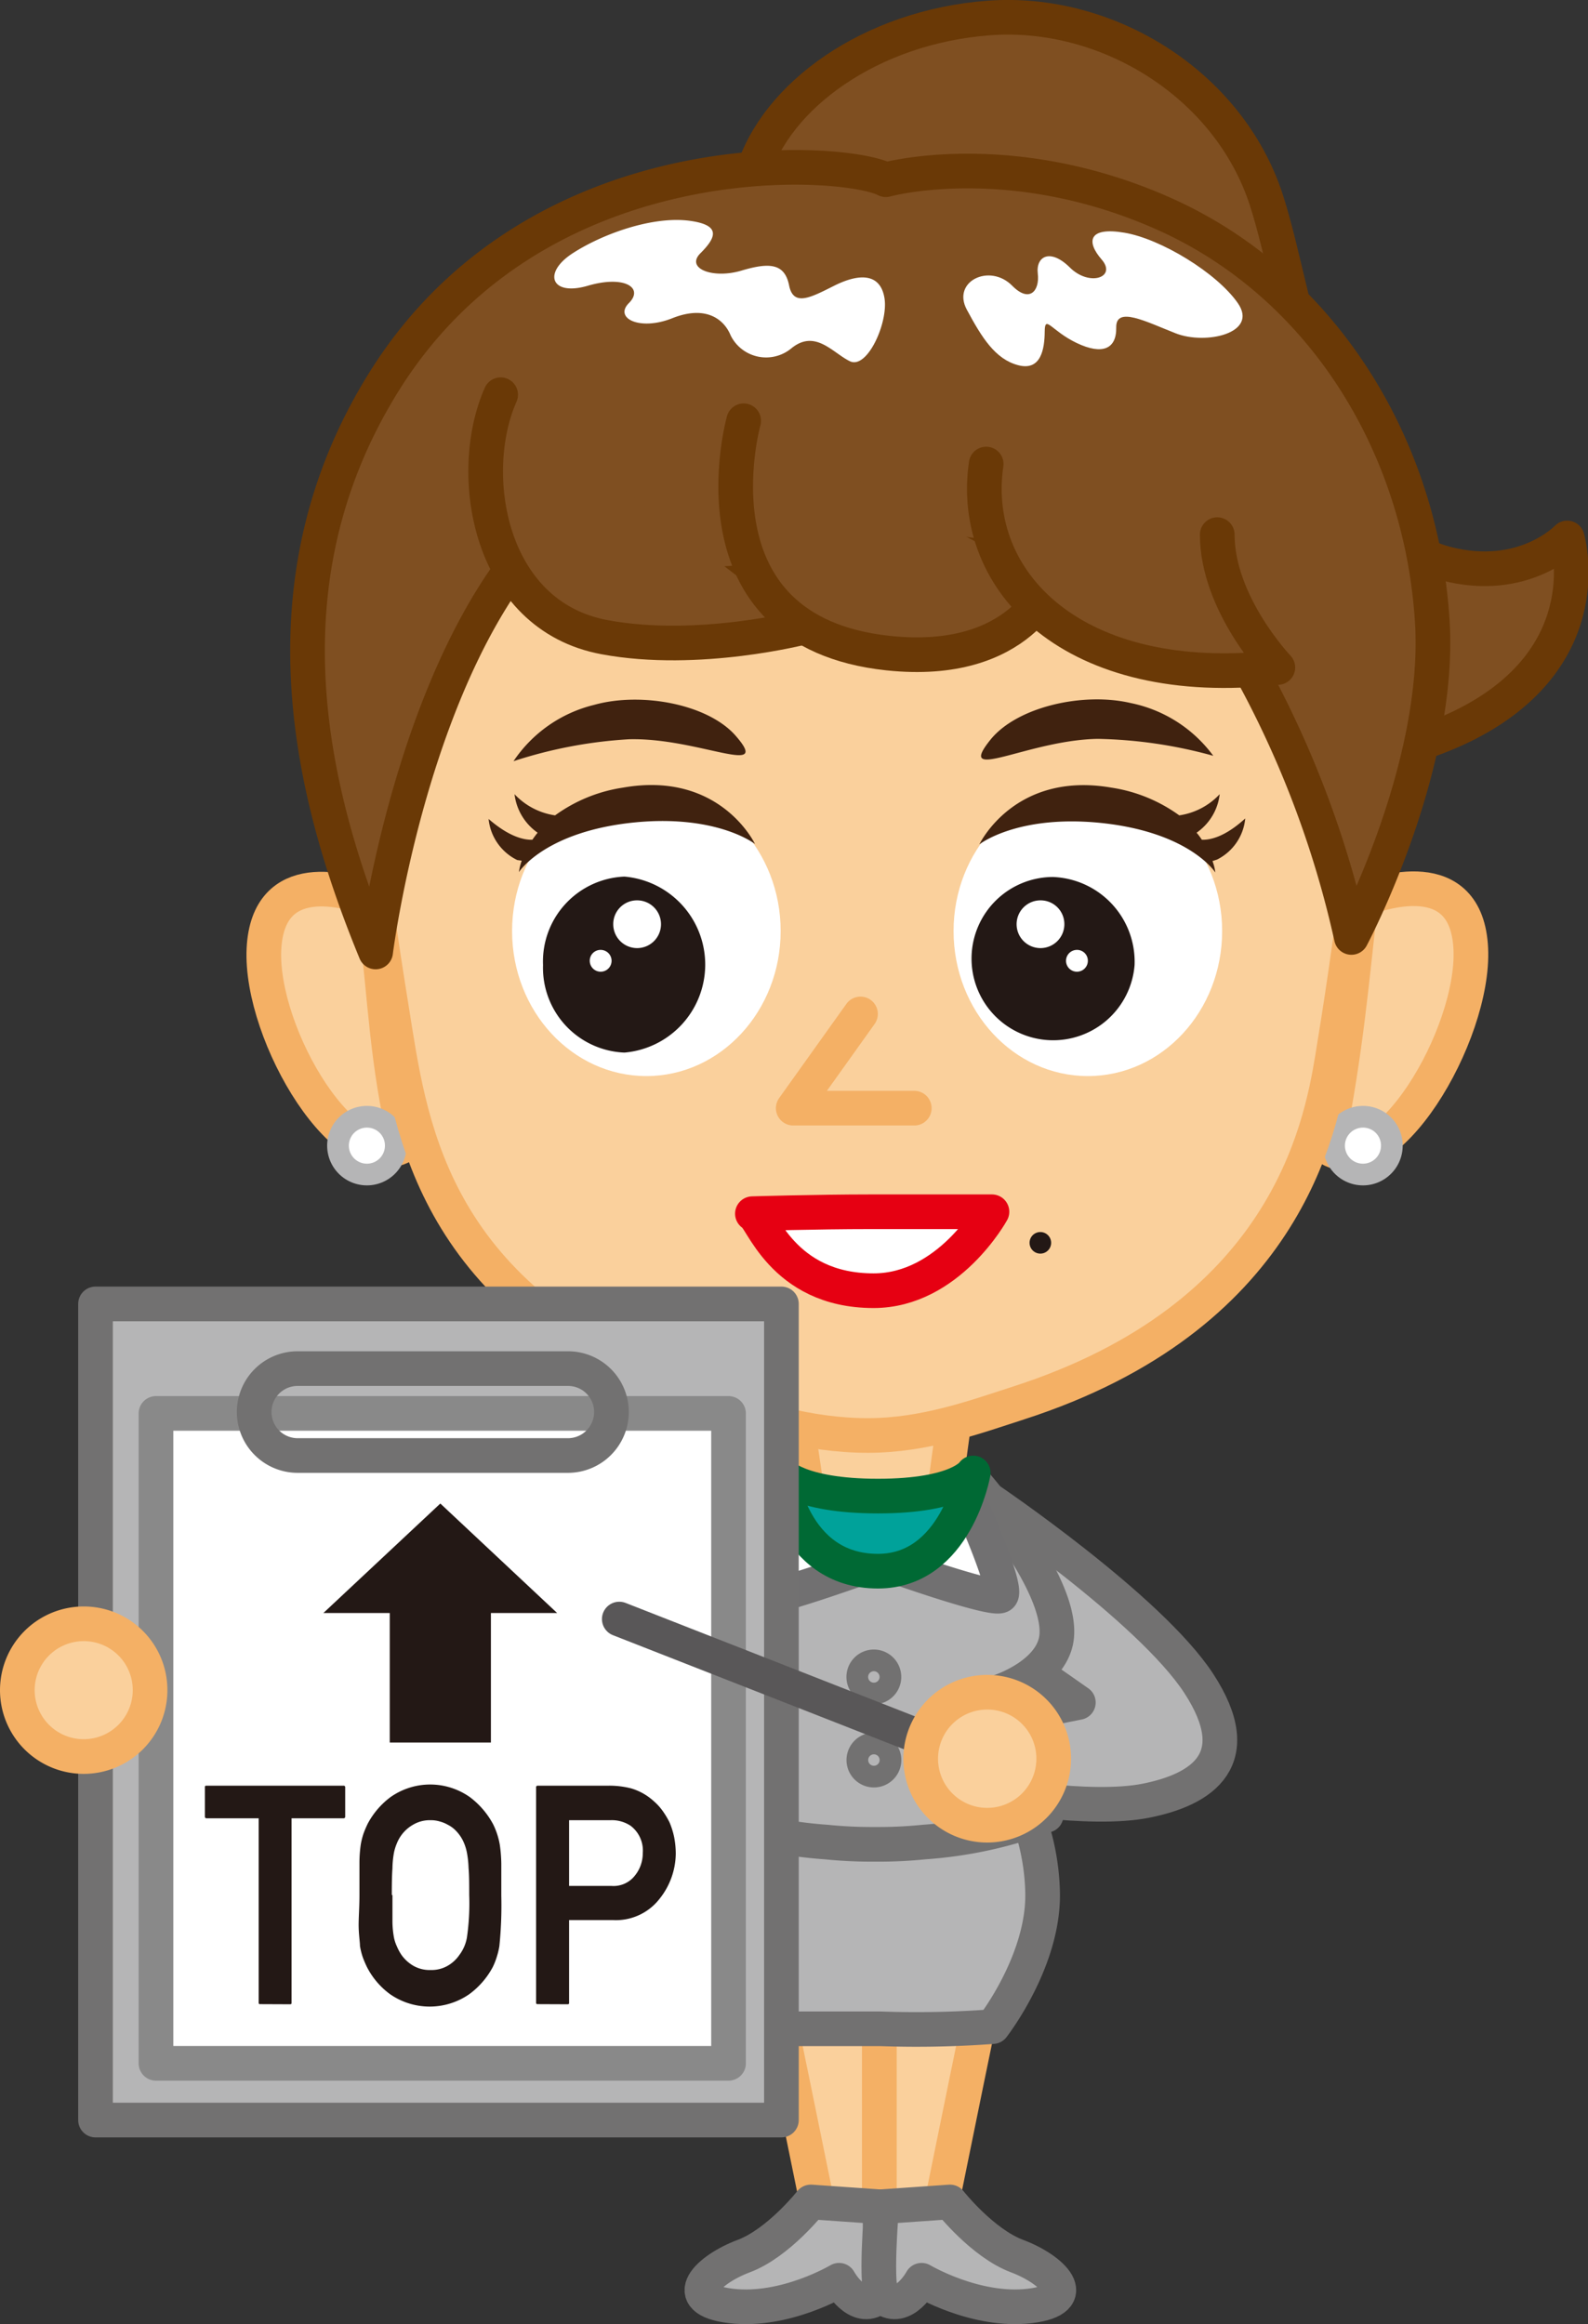 <svg xmlns="http://www.w3.org/2000/svg" viewBox="0 0 123.7 181.06"><rect x="0" y="0" width="123.7" height="181.06" fill="#333333" stroke="none"/><defs><style>.cls-1,.cls-5{fill:#b5b5b6;}.cls-1,.cls-13,.cls-5{stroke:#727171;}.cls-1,.cls-11,.cls-12,.cls-13,.cls-14,.cls-2,.cls-3,.cls-4,.cls-5,.cls-6,.cls-7{stroke-linecap:round;stroke-linejoin:round;}.cls-1,.cls-11,.cls-12,.cls-13,.cls-14,.cls-2,.cls-3,.cls-4,.cls-7{stroke-width:2.7px;}.cls-2{fill:#fad09c;stroke:#f4b065;}.cls-11,.cls-12,.cls-3,.cls-6,.cls-8{fill:#fff;}.cls-3{stroke:#717071;}.cls-4{fill:#00a29a;stroke:#006934;}.cls-5{stroke-width:1.69px;}.cls-6{stroke:#b5b5b6;stroke-width:1.69px;}.cls-7{fill:#7f4f21;stroke:#6a3906;}.cls-9{fill:#231815;}.cls-10{fill:#40220f;}.cls-11{stroke:#e60012;}.cls-12{stroke:#898989;}.cls-13,.cls-14{fill:none;}.cls-14{stroke:#595758;}</style></defs><title>アセット 1</title><g id="レイヤー_2" data-name="レイヤー 2"><g id="レイヤー_1-2" data-name="レイヤー 1"><path class="cls-1" d="M76.9,116.73s12.66,8.54,16.49,14.43.29,8.24-4.12,9.12-12.37-.59-12.37-.59l-.29-5.59L84,132.63l-5.89-4.12Z"/><path class="cls-2" d="M59.39,151c.34,1.35,4.39,21.26,4.39,21.26s3.37,1.35,4.72-.34V153Z"/><path class="cls-2" d="M77.61,151c-.34,1.35-4.38,21.26-4.38,21.26s-3.38,1.35-4.73-.34V153Z"/><path class="cls-1" d="M56.47,140.8c-1.07,3.42-1.57,5.95-1.07,8.81a19.22,19.22,0,0,0,4.05,8.44h9.11a79.72,79.72,0,0,0,8.77-.17s4.09-5.24,3.88-10.63a18.17,18.17,0,0,0-1.85-7.42Z"/><path class="cls-1" d="M82.22,128C83.31,123.94,76,115.6,76,115.6l-6.91-.49-.06-.13-.9.06-.9-.06-.07.13-6.9.49s-7.75,8.19-6.58,12.25c.67,2.37,4.38,4.9,4.38,4.9l-3.2,8.67a33.22,33.22,0,0,0,9.48,2.08,34.81,34.81,0,0,0,3.56.18h.45A34.81,34.81,0,0,0,72,143.5a33.24,33.24,0,0,0,9.49-2.08L78,131.73S81.55,130.55,82.22,128Z"/><path class="cls-2" d="M61.65,108l1.57,10.57s.9,2.92,5,2.92,5-2.7,5-2.7L74.69,108Z"/><path class="cls-3" d="M60.74,117.23s-3.15,7-2.47,7.42S67,122.18,67,122.18A15.66,15.66,0,0,1,60.74,117.23Z"/><path class="cls-3" d="M75.48,116.89s3.14,7,2.47,7.42-8.77-2.47-8.77-2.47A15.66,15.66,0,0,0,75.48,116.89Z"/><path class="cls-4" d="M60.74,114.75s1.35,1.8,7.65,1.8,7.42-1.8,7.42-1.8-1.35,7.65-7.42,7.65C61.65,122.4,60.74,114.75,60.74,114.75Z"/><path class="cls-4" d="M60.74,114.75a9.56,9.56,0,0,0-7.64-3.82c-5.4-.23-7.2,3.15-7.2,3.15a10.66,10.66,0,0,0,7.2,3.82A9.34,9.34,0,0,0,60.74,114.75Z"/><path class="cls-1" d="M63.16,171.54s-2.53,3.21-5.23,4.22-5.23,3.37-1,3.88,8.43-2,8.43-2,1.41,2.58,3,1.35c.68-.5.11-7.08.11-7.08Z"/><path class="cls-1" d="M74,171.54s2.53,3.21,5.23,4.22,5.22,3.37,1,3.88-8.44-2-8.44-2-1.4,2.58-3,1.35c-.68-.5-.11-7.08-.11-7.08Z"/><path class="cls-5" d="M69.36,130.64a1.29,1.29,0,1,1-1.29-1.29A1.29,1.29,0,0,1,69.36,130.64Z"/><path class="cls-5" d="M69.36,137a1.29,1.29,0,1,1-2.57,0,1.29,1.29,0,0,1,2.57,0Z"/><path class="cls-2" d="M31.64,89.11c-4.54,3.07-11.4-8.5-11.08-15.18.32-6.42,6.5-4.6,8.5-3.82.1.79.19,1.6.29,2.43C30,77.63,30.13,82.82,31.64,89.11Z"/><path class="cls-6" d="M30.83,89.23A2.25,2.25,0,1,1,28.58,87,2.24,2.24,0,0,1,30.83,89.23Z"/><path class="cls-2" d="M103.34,89.34c1.52-7.42,2-13.44,2.66-19.16l-.16,0c1.68-.69,8.41-3,8.73,3.72S107.89,92.5,103.34,89.34Z"/><path class="cls-6" d="M108.42,89.23A2.25,2.25,0,1,1,106.17,87,2.24,2.24,0,0,1,108.42,89.23Z"/><path class="cls-7" d="M58.61,13.55C60.41,7.46,67.83,2.08,77.05,1.4S95.72,6.57,98.64,15.57c2.58,7.94,4.36,25.85,14,28.34,6.07,1.57,9.44-2,9.44-2s2.7,9-7.65,14.4-34,6.3-43.85-6.3S56.81,19.62,58.61,13.55Z"/><path class="cls-2" d="M28.18,53.81c-.09,9.22.86,15.74,2.6,26.53,1.45,9,3.9,21.82,24.41,28.89,3.48,1.2,7.7,2.6,12.41,2.6,4.42,0,8.39-1.45,11.73-2.53,20.76-6.69,23.53-21.3,24.45-26.82,1.08-6.52,3.89-24.85,3-32.27s-3-22.27-29.89-28.57S28.39,31.54,28.18,53.81Z"/><polyline class="cls-2" points="67.03 78.99 61.79 86.33 71.22 86.33"/><path class="cls-8" d="M39.89,72.53c0,6.24,4.69,11.3,10.46,11.3s10.46-5.06,10.46-11.3-4.68-11.3-10.46-11.3S39.89,66.29,39.89,72.53Z"/><path class="cls-9" d="M42.3,75.18A6.61,6.61,0,0,0,48.64,82a6.88,6.88,0,0,0,0-13.71A6.62,6.62,0,0,0,42.3,75.18Z"/><path class="cls-10" d="M41.47,65.42c.13-.19.26-.37.41-.55a4.27,4.27,0,0,1-1.8-3,5.39,5.39,0,0,0,3.16,1.65,12,12,0,0,1,5.28-2.16c7.59-1.34,10.29,4.39,10.29,4.39s-2.9-2.29-9.28-1.69c-7.08.68-9.11,3.88-9.11,3.88a4.88,4.88,0,0,1,.22-.89L40.29,67a4,4,0,0,1-2.23-3.2C39.67,65.2,40.82,65.44,41.47,65.42Z"/><path class="cls-8" d="M47.77,72a1.86,1.86,0,1,0,1.86-1.86A1.85,1.85,0,0,0,47.77,72Z"/><path class="cls-8" d="M45.94,74.84a.85.85,0,1,0,.84-.84A.84.84,0,0,0,45.94,74.84Z"/><path class="cls-8" d="M95.2,72.53c0,6.24-4.68,11.3-10.46,11.3s-10.46-5.06-10.46-11.3S79,61.23,84.74,61.23,95.2,66.29,95.2,72.53Z"/><path class="cls-9" d="M88.38,75.18A6.36,6.36,0,1,1,82,68.32,6.61,6.61,0,0,1,88.38,75.18Z"/><path class="cls-10" d="M93.62,65.42a5.23,5.23,0,0,0-.41-.55,4.23,4.23,0,0,0,1.8-3,5.37,5.37,0,0,1-3.15,1.65,12.07,12.07,0,0,0-5.28-2.16C79,60.05,76.29,65.78,76.29,65.78s2.89-2.29,9.27-1.69c7.09.68,9.11,3.88,9.11,3.88a4,4,0,0,0-.22-.89l.36-.12A4,4,0,0,0,97,63.76C95.42,65.2,94.28,65.44,93.62,65.42Z"/><path class="cls-8" d="M82.91,72a1.86,1.86,0,1,1-1.86-1.86A1.85,1.85,0,0,1,82.91,72Z"/><path class="cls-8" d="M84.74,74.84a.85.85,0,1,1-.85-.84A.84.84,0,0,1,84.74,74.84Z"/><path class="cls-11" d="M77.27,94.4s-3.37,6.15-9.22,6.15c-7.19,0-8.77-5.87-9.44-6,0,0,5-.15,9.17-.15S77.27,94.4,77.27,94.4Z"/><path class="cls-10" d="M77.15,57.63c2.06-2.56,7.2-3.73,10.93-2.86a10.59,10.59,0,0,1,6.43,4.11,36,36,0,0,0-9-1.32C80.07,57.65,74.37,61.09,77.15,57.63Z"/><path class="cls-10" d="M57.29,57.3c-2.17-2.46-7.35-3.41-11-2.39A10.58,10.58,0,0,0,40,59.3a35.41,35.41,0,0,1,9-1.71C54.38,57.45,60.22,60.64,57.29,57.3Z"/><path class="cls-7" d="M42.69,41C32.08,51.55,29.26,74.16,29.26,74.16c-5-12.15-9.16-28.68.65-44.42C41.83,10.62,65.76,12.31,69,14c0,0,9.75-2.7,21.77,2.7s19.93,17.76,20.8,31.71c.71,11.44-6.3,24.62-6.3,24.62A78.41,78.41,0,0,0,92.73,44.7s-7.15,2.36-13.32-.34-10.08-.34-14.3,0-10.72,2.36-14.62,0A33.12,33.12,0,0,0,42.69,41Z"/><path class="cls-7" d="M39,30.75c-2.7,6.07-1,17.21,8.1,18.89,7.3,1.36,15.52-.78,15.52-.78"/><path class="cls-7" d="M57.93,32.78s-4.61,16.41,11.25,18.1c10.44,1.11,12.7-5.62,12.7-5.62"/><path class="cls-7" d="M76.82,36.15C75.48,45.26,83.57,53.81,99.54,52c0,0-4.72-4.95-4.72-10.35"/><path class="cls-9" d="M81.88,96.82a.84.84,0,0,1-1.68,0,.84.84,0,1,1,1.68,0Z"/><path class="cls-8" d="M78.85,22.26c-1.76-1.78-4.72-.34-3.54,1.86s2.22,3.86,4,4.33,2.06-1.26,2.07-2.62.5-.06,2.49.89,3.11.48,3.08-1.21,2.32-.45,4.64.46,6.47,0,4.83-2.36-6-5-8.82-5.48-3,.69-1.79,2.08-.94,2.15-2.47.63-2.66-.87-2.5.47S80.2,23.63,78.85,22.26Z"/><path class="cls-8" d="M53.72,17.2c-2.86-.38-6.75,1-9.11,2.53s-1.69,3.37,1.18,2.53,4.38.17,3.2,1.35.85,2.19,3.38,1.18,4,0,4.55,1.35a3.08,3.08,0,0,0,4.72,1c1.86-1.52,3.21.34,4.56,1s3-3,2.7-4.9-1.86-2-3.88-1c-1.84.92-3.21,1.69-3.55,0S60,20.41,57.76,21.08s-4.38-.17-3.2-1.35S56.25,17.54,53.72,17.2Z"/><rect class="cls-1" x="7.44" y="101.58" width="53.43" height="63.58"/><rect class="cls-12" x="12.15" y="110.11" width="44.6" height="50.63"/><path class="cls-13" d="M47.63,110a3.39,3.39,0,0,1-3.39,3.39h-21A3.39,3.39,0,0,1,19.8,110h0a3.38,3.38,0,0,1,3.39-3.38H44.24A3.38,3.38,0,0,1,47.63,110Z"/><path class="cls-2" d="M11.69,131.67a5.17,5.17,0,1,1-5.17-5.17A5.16,5.16,0,0,1,11.69,131.67Z"/><line class="cls-14" x1="73.08" y1="135.87" x2="48.24" y2="126.13"/><path class="cls-2" d="M82.08,137a5.18,5.18,0,1,1-5.18-5.17A5.17,5.17,0,0,1,82.08,137Z"/><path class="cls-9" d="M20.27,156.13c-.08,0-.12,0-.12-.14V141.65H16.09c-.09,0-.13-.05-.13-.14v-2.26c0-.09,0-.14.13-.14H26.76a.12.12,0,0,1,.13.14v2.26a.12.12,0,0,1-.13.14H22.71V156c0,.1,0,.14-.13.14Z"/><path class="cls-9" d="M28,147.63c0-1,0-1.85,0-2.5s.06-1.12.1-1.42a5.86,5.86,0,0,1,.21-.85,8,8,0,0,1,.34-.8h0A6.22,6.22,0,0,1,30.42,140a5.36,5.36,0,0,1,6.18,0,6.45,6.45,0,0,1,1.81,2.11,5.78,5.78,0,0,1,.53,1.65,11.49,11.49,0,0,1,.11,1.42c0,.65,0,1.48,0,2.5a31.19,31.19,0,0,1-.15,3.92,5.54,5.54,0,0,1-.21.87,5.28,5.28,0,0,1-.31.78,6.29,6.29,0,0,1-1.82,2.1,5.41,5.41,0,0,1-6.18,0,6,6,0,0,1-1.79-2.1h0a8,8,0,0,1-.34-.8,5.56,5.56,0,0,1-.21-.85c0-.29-.08-.77-.1-1.42S28,148.65,28,147.63Zm2.57,0q0,1.27,0,2.1a7.26,7.26,0,0,0,.12,1.22,3.13,3.13,0,0,0,.24.71,3.71,3.71,0,0,0,.34.63,3,3,0,0,0,.91.84,2.54,2.54,0,0,0,1.36.34,2.51,2.51,0,0,0,1.35-.34,2.8,2.8,0,0,0,.9-.84,3.15,3.15,0,0,0,.58-1.34,18.46,18.46,0,0,0,.18-3.32c0-.85,0-1.55-.05-2.1a7.88,7.88,0,0,0-.13-1.21,3.83,3.83,0,0,0-.22-.73,3,3,0,0,0-.74-1.07,2.18,2.18,0,0,0-.52-.36,2.53,2.53,0,0,0-.63-.26,2.37,2.37,0,0,0-.72-.1,2.55,2.55,0,0,0-1.36.35,2.9,2.9,0,0,0-1.26,1.44,3.86,3.86,0,0,0-.23.73,7.4,7.4,0,0,0-.12,1.23C30.53,146.1,30.52,146.8,30.52,147.63Z"/><path class="cls-9" d="M41.89,156.13c-.08,0-.13,0-.13-.14V139.25a.12.12,0,0,1,.13-.14h5.54a6.89,6.89,0,0,1,1.73.21,4.5,4.5,0,0,1,1.77,1,4.27,4.27,0,0,1,.67.73,6.65,6.65,0,0,1,.55.91,6.09,6.09,0,0,1,.36,1.14,6.87,6.87,0,0,1,.13,1.32,5.72,5.72,0,0,1-1.26,3.5,4.3,4.3,0,0,1-3.65,1.66h-3.4V156c0,.1,0,.14-.13.14Zm2.44-14.33v5.12h3.31a2.1,2.1,0,0,0,1.82-.81,2.76,2.76,0,0,0,.61-1.75,2.42,2.42,0,0,0-.94-2.12,2.63,2.63,0,0,0-1.57-.44Z"/><polygon class="cls-9" points="43.4 125.66 34.3 117.13 25.19 125.66 30.36 125.66 30.36 135.75 38.24 135.75 38.24 125.66 43.4 125.66"/></g></g></svg>